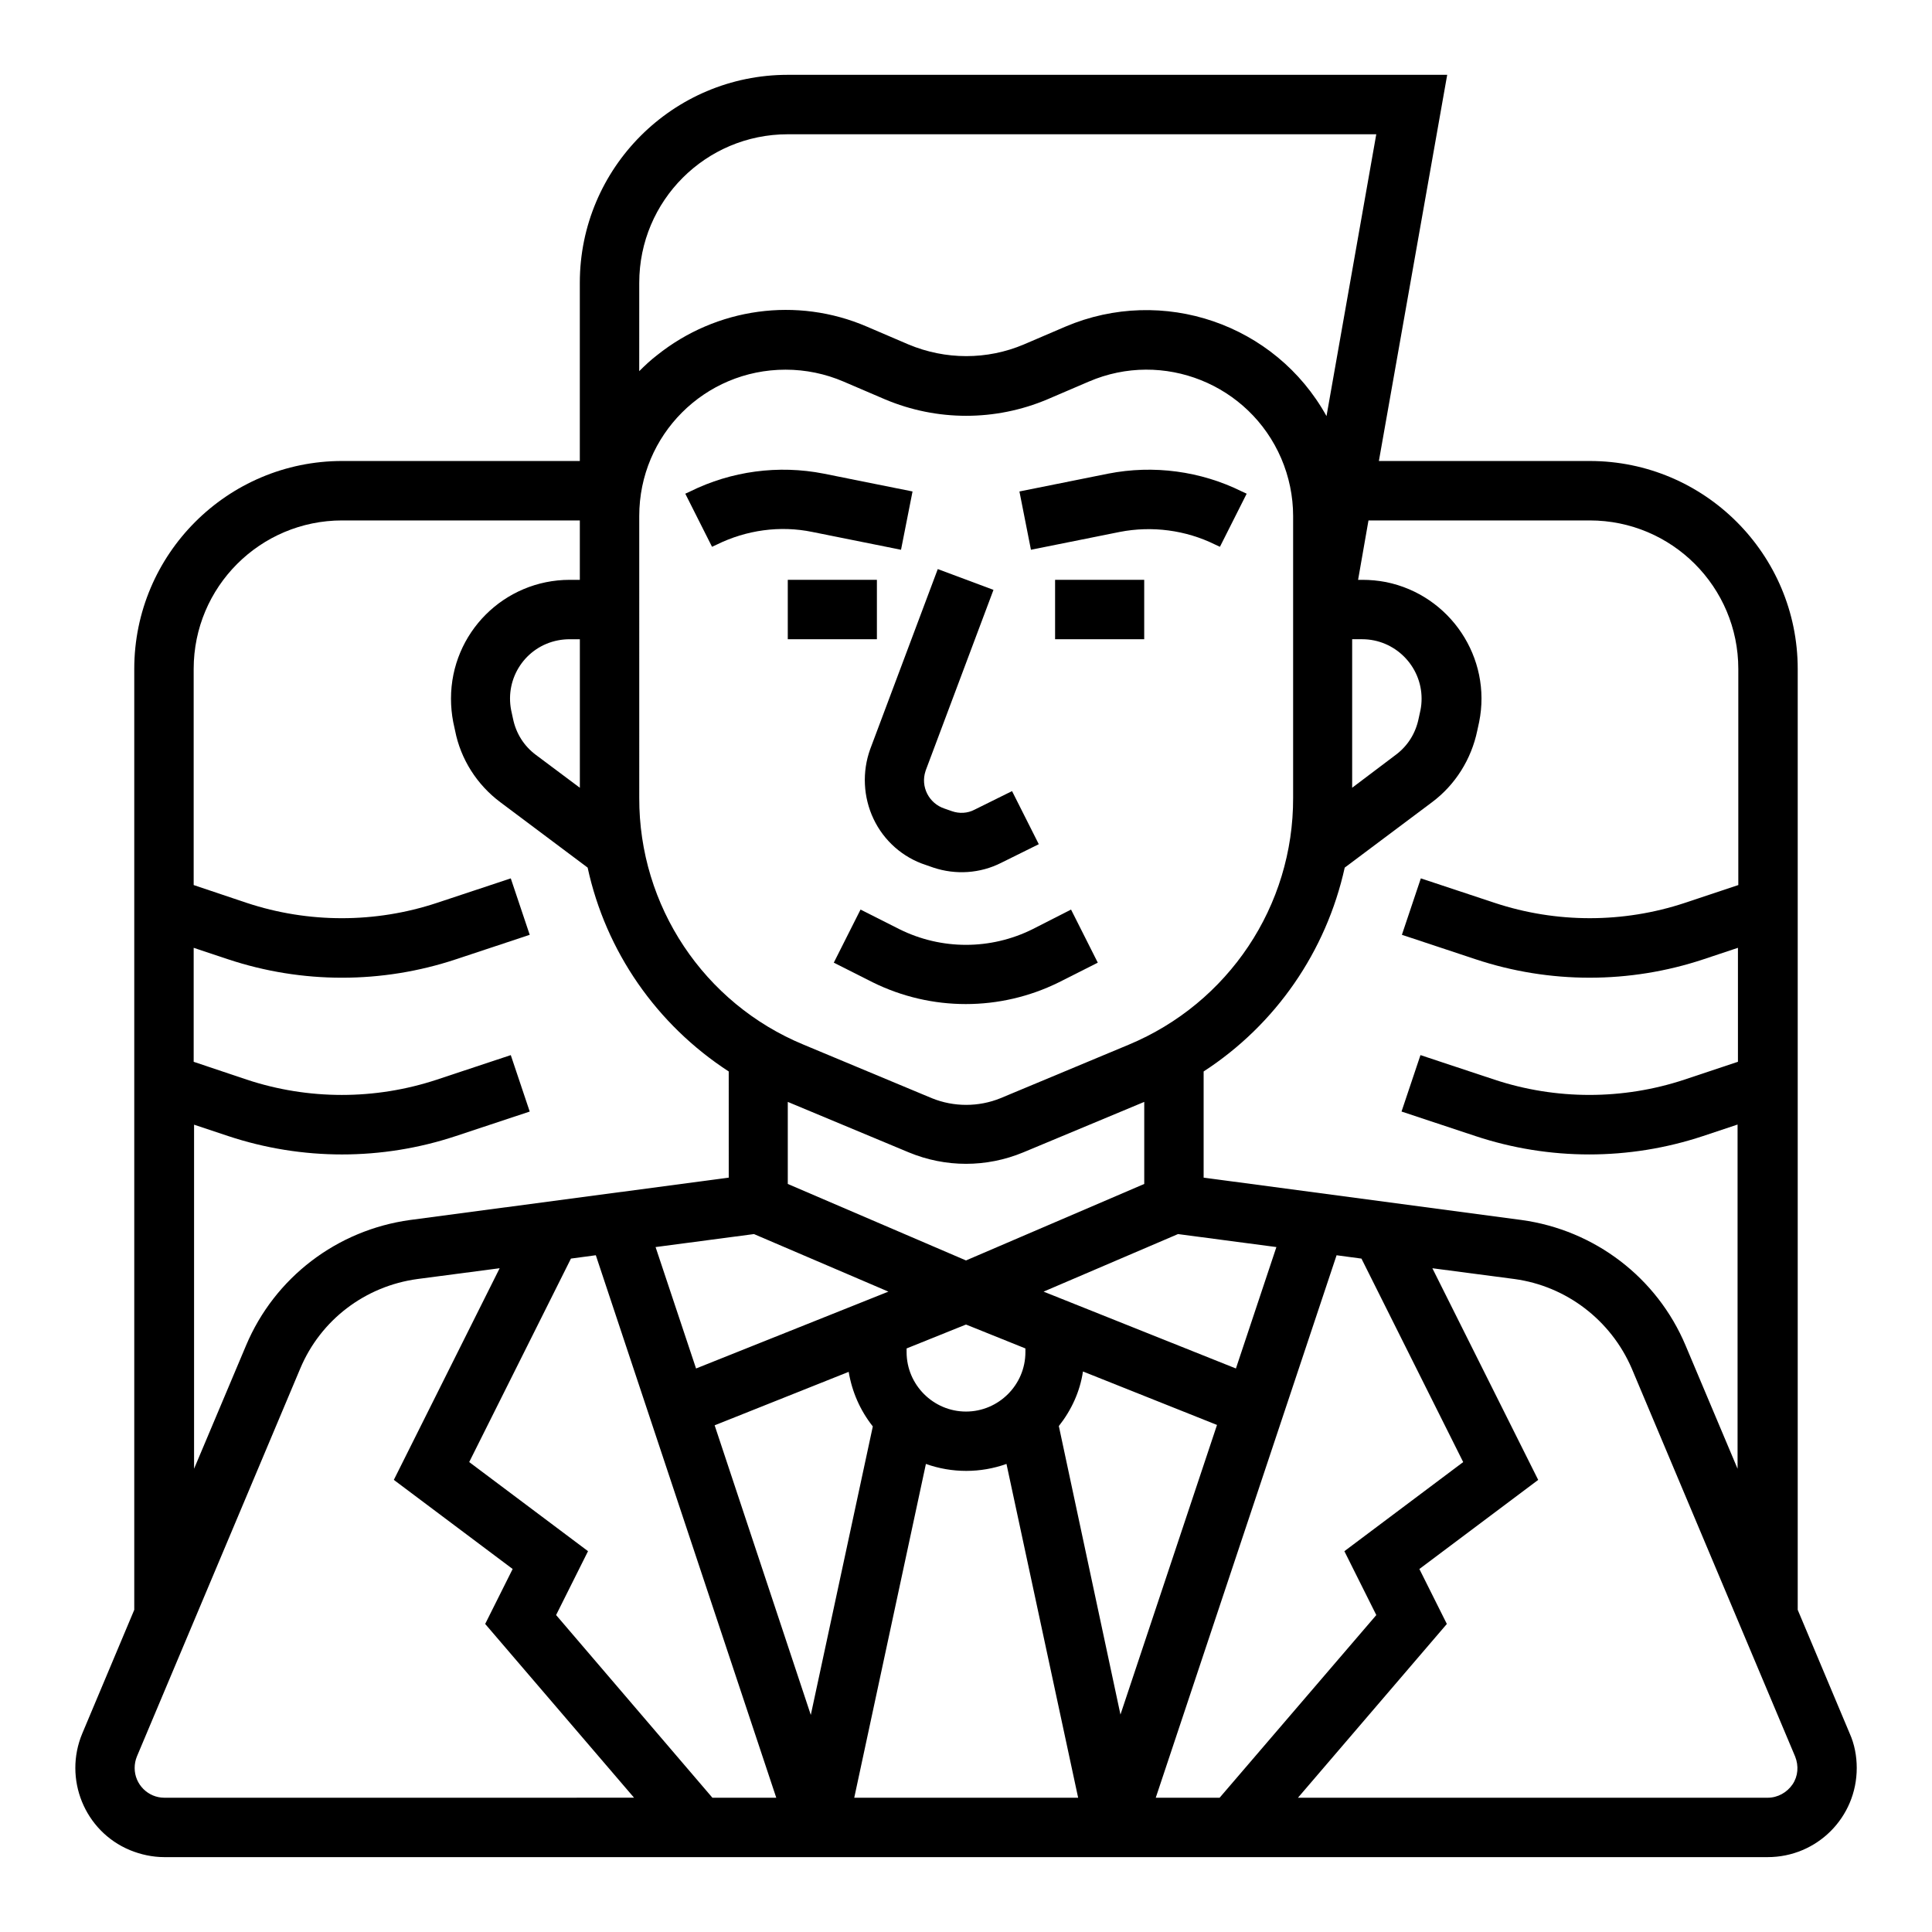 <?xml version="1.0" encoding="UTF-8"?>
<!-- Uploaded to: SVG Repo, www.svgrepo.com, Generator: SVG Repo Mixer Tools -->
<svg fill="#000000" width="800px" height="800px" version="1.1" viewBox="144 144 512 512" xmlns="http://www.w3.org/2000/svg">
 <g>
  <path d="m359.26 284.97 23.52 4.723 3.051-15.449-23.52-4.723c-12.004-2.363-24.5-0.688-35.426 4.723l-1.277 0.59 7.086 14.07 1.277-0.59c7.773-3.836 16.727-5.113 25.289-3.344z"/>
  <path d="m375.5 361.03c2.754 5.805 7.773 10.234 13.875 12.203l1.969 0.688c5.902 1.969 12.398 1.574 18.008-1.277l9.938-4.922-7.086-14.07-9.938 4.922c-1.871 0.984-4.035 1.082-6.004 0.395l-1.969-0.688c-4.133-1.379-6.394-5.805-5.019-9.938 0-0.098 0.098-0.195 0.098-0.297l17.91-47.723-14.762-5.512-17.91 47.723c-2.16 6-1.863 12.691 0.891 18.496z"/>
  <path d="m352.77 297.66h23.617v15.742h-23.617z"/>
  <path d="m417.61 390.26c-11.121 5.512-24.109 5.512-35.227 0l-10.332-5.215-7.086 14.07 10.332 5.215c15.547 7.676 33.75 7.676 49.297 0l10.332-5.215-7.086-14.07z"/>
  <path d="m440.73 284.97c8.562-1.672 17.516-0.492 25.289 3.344l1.277 0.59 7.086-14.07-1.277-0.59c-10.922-5.41-23.418-7.086-35.426-4.723l-23.52 4.723 3.051 15.449z"/>
  <path d="m423.61 297.66h23.617v15.742h-23.617z"/>
  <path d="m634.19 603.39-13.777-32.766v-249.35c0-30.406-24.699-55.105-55.105-55.105h-55.891l18.105-102.34h-174.76c-30.406 0-55.105 24.699-55.105 55.105v47.23l-62.973 0.004c-30.406 0-55.105 24.699-55.105 55.105v249.35l-13.777 32.766c-5.019 12.004 0.59 25.879 12.594 30.898 2.856 1.18 6.004 1.871 9.152 1.871h424.89c13.086 0 23.617-10.527 23.617-23.617 0.004-3.152-0.59-6.301-1.867-9.156zm-68.879-321.47c21.746 0 39.359 17.613 39.359 39.359v57.27l-14.168 4.723c-16.336 5.41-34.047 5.41-50.383 0l-19.582-6.496-5.019 14.957 19.582 6.496c19.582 6.496 40.738 6.496 60.32 0l9.152-3.051v30.207l-14.168 4.723c-16.336 5.41-34.047 5.41-50.383 0l-19.582-6.496-5.019 14.957 19.582 6.496c19.582 6.496 40.738 6.496 60.32 0l9.152-3.051v91.219l-13.777-32.668c-7.578-18.008-24.109-30.602-43.492-33.258l-84.23-11.219v-28.141c19.09-12.398 32.473-31.785 37.391-54.023l23.125-17.32c6.199-4.625 10.43-11.414 12.004-18.992l0.492-2.262c3.445-17.023-7.676-33.652-24.699-37.098-2.066-0.395-4.133-0.59-6.199-0.59h-1.18l2.754-15.742zm-165.31 196.11-47.23-20.27v-21.746l32.078 13.383c9.742 4.035 20.566 4.035 30.309 0l32.078-13.383v21.746zm15.742 23.32v0.984c0 8.66-7.086 15.742-15.742 15.742-8.66 0-15.742-7.086-15.742-15.742v-0.984l15.645-6.297h0.195zm-36.309-15.055-50.973 20.367-10.727-32.176 26.074-3.445zm76.75-15.254 26.074 3.445-10.727 32.176-50.973-20.367zm46.152-118.28v-39.359h2.656c8.66 0 15.742 7.086 15.742 15.742 0 1.082-0.098 2.066-0.297 3.051l-0.492 2.262c-0.789 3.836-2.856 7.184-6.004 9.543zm-188.93-133.82c0-21.746 17.613-39.359 39.359-39.359h155.96l-13.188 74.688c-13.578-24.5-43.492-34.637-69.176-23.715l-11.02 4.723c-9.742 4.133-20.762 4.133-30.602 0l-11.02-4.723c-18.5-7.969-39.852-5.019-55.598 7.578-1.672 1.277-3.246 2.754-4.723 4.231zm0 61.797c0-21.453 17.32-38.77 38.77-38.77 5.312 0 10.527 1.082 15.352 3.148l11.02 4.723c13.777 5.805 29.227 5.805 43 0l11.02-4.723c19.68-8.461 42.508 0.688 50.973 20.367 2.066 4.82 3.148 10.035 3.148 15.254v74.688c0.098 28.633-17.121 54.414-43.59 65.438l-33.949 14.168c-5.805 2.363-12.398 2.363-18.203 0l-33.949-14.168c-26.469-10.922-43.691-36.801-43.59-65.438zm-118.08 161.28 9.152 3.051c19.582 6.496 40.738 6.496 60.32 0l19.582-6.496-5.019-14.957-19.582 6.496c-16.336 5.41-34.047 5.41-50.383 0l-14.07-4.723v-30.207l9.152 3.051c19.582 6.496 40.738 6.496 60.32 0l19.582-6.496-5.019-14.957-19.582 6.496c-16.336 5.41-34.047 5.41-50.383 0l-14.07-4.727v-57.27c0-21.746 17.613-39.359 39.359-39.359h62.977v15.742h-2.656c-17.418 0-31.488 14.07-31.488 31.488 0 2.066 0.195 4.133 0.59 6.199l0.492 2.262c1.477 7.578 5.805 14.367 12.004 18.992l23.125 17.32c4.82 22.238 18.301 41.625 37.391 54.023l0.004 28.141-84.426 11.219c-19.387 2.656-35.918 15.254-43.492 33.258l-13.777 32.668v-91.215zm102.34-128.61v39.359l-11.711-8.758c-3.148-2.363-5.215-5.707-6.004-9.543l-0.492-2.262c-1.672-8.562 3.836-16.828 12.398-18.5 0.984-0.195 2.066-0.297 3.051-0.297zm-110.11 307.01c-4.328 0-7.871-3.543-7.871-7.871 0-1.082 0.195-2.066 0.59-3.051l43.297-102.83c5.41-12.891 17.219-21.844 31.094-23.715l21.746-2.856-28.043 56.09 31.488 23.617-7.281 14.562 39.457 46.051zm145.24 0-41.426-48.414 8.461-16.926-31.488-23.617 26.961-53.922 6.594-0.887 47.82 143.77zm0.59-98.695 35.523-14.168c0.887 5.312 3.051 10.234 6.394 14.465l-16.434 76.457zm36.996 98.695 18.992-88.461c6.887 2.461 14.465 2.461 21.352 0l18.992 88.461zm54.219-98.496c3.344-4.231 5.609-9.152 6.394-14.465l35.523 14.168-25.586 76.754zm25.684 98.496 47.922-143.76 6.594 0.887 26.961 53.922-31.488 23.617 8.461 16.926-41.523 48.41zm168.76-3.543c-1.477 2.164-3.938 3.543-6.594 3.543h-124.48l39.457-46.051-7.281-14.562 31.488-23.617-28.043-56.09 21.746 2.856c13.777 1.871 25.586 10.922 31.094 23.715l43.297 102.83c0.984 2.461 0.785 5.215-0.688 7.379z"/>
 </g>
</svg>